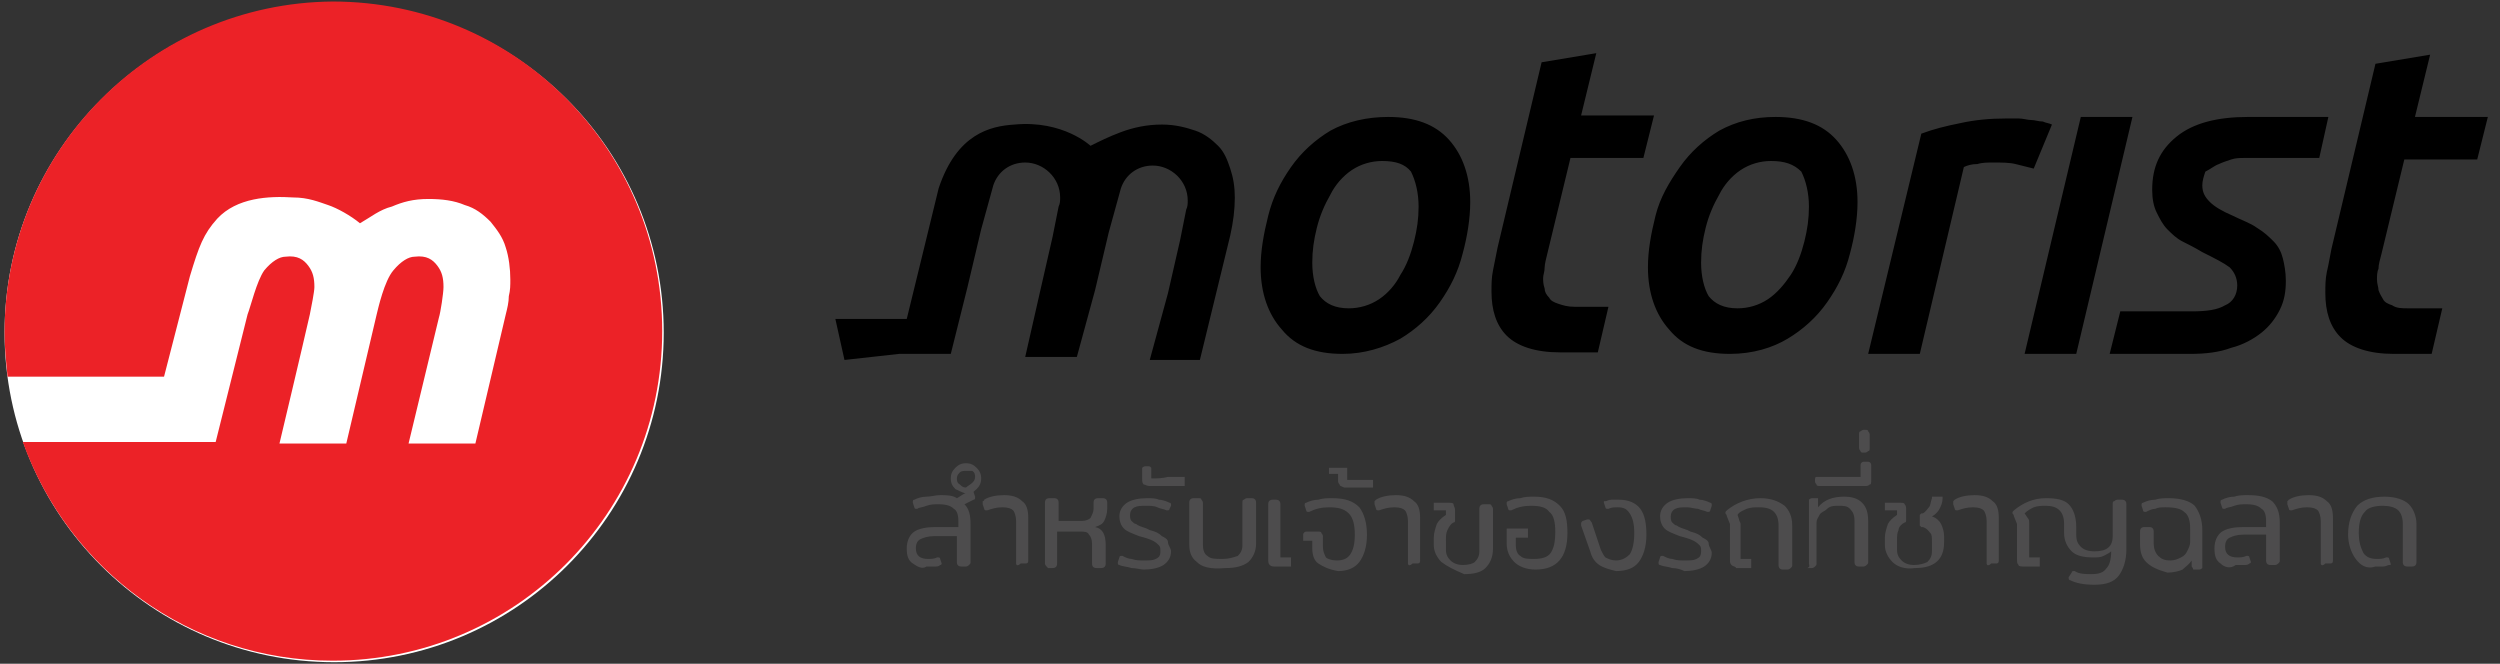 <svg xmlns="http://www.w3.org/2000/svg" viewBox="0 0 164.6 43.7"><rect x="0" y="0" width="164.6" height="43.7" fill="#333333" stroke="none"/><circle cx="22" cy="21.9" r="21.7" fill="#fff"/><path fill="#ec2227" d="M14.2 29.1H1.5c3 8.4 11 14.4 20.4 14.4 12 0 21.7-9.7 21.7-21.7S33.9.1 21.9.1C10 .2.3 9.9.3 21.9c0 1 .1 1.9.2 2.9h10.3l1.7-6.6c.6-2 .9-2.8 1.8-3.8 1.3-1.4 3.4-1.5 5-1.4 1 0 1.7.3 2.3.5s1.5.7 2.1 1.2c.7-.4 1.3-.9 2.1-1.1.7-.3 1.4-.5 2.4-.5.9 0 1.7.1 2.4.4.7.2 1.2.6 1.7 1.1.4.5.8 1 1 1.7.2.6.3 1.4.3 2.1 0 .4 0 .7-.1 1.1 0 .4-.1.8-.2 1.2l-2 8.5h-4.4l2-8.3c.1-.3.3-1.6.3-2 0-.6-.1-1-.4-1.4s-.7-.7-1.5-.6c-.4 0-.9.3-1.4.9-.6.7-1 2.5-1.1 2.9l-2 8.5h-4.4s1.5-6.3 2-8.5c.1-.5.3-1.5.3-1.8 0-.6-.1-1-.4-1.4s-.7-.7-1.5-.6c-.4 0-.9.3-1.4.9-.5.7-.9 2.4-1.1 2.9z"/><path d="M88.4 23.3c-1.8 0-3.1-.5-4-1.6-.9-1-1.4-2.4-1.4-4.1 0-1.1.2-2.2.5-3.4S84.3 12 85 11s1.6-1.8 2.6-2.4c1.1-.6 2.4-.9 3.8-.9 1.8 0 3.1.5 4 1.5s1.4 2.4 1.4 4.1c0 1.1-.2 2.3-.5 3.4-.3 1.2-.8 2.2-1.5 3.2s-1.6 1.8-2.6 2.4c-1.1.6-2.4 1-3.8 1zM91 10.6c-.7 0-1.4.2-2 .6s-1.1 1-1.4 1.6c-.4.7-.7 1.4-.9 2.2s-.3 1.5-.3 2.3c0 .9.2 1.7.5 2.2.4.5 1 .8 1.9.8.7 0 1.4-.2 2-.6s1.1-1 1.4-1.6c.4-.6.7-1.4.9-2.2s.3-1.5.3-2.3c0-.9-.2-1.7-.5-2.3-.4-.5-1-.7-1.9-.7zm22.9 12.7c-1.8 0-3.1-.5-4-1.6-.9-1-1.4-2.4-1.4-4.1 0-1.1.2-2.2.5-3.4s.9-2.2 1.6-3.2 1.6-1.8 2.6-2.4c1.1-.6 2.3-.9 3.7-.9 1.8 0 3.1.5 4 1.5s1.4 2.4 1.4 4.1c0 1.1-.2 2.3-.5 3.4-.3 1.2-.8 2.2-1.5 3.2s-1.6 1.8-2.6 2.4-2.3 1-3.8 1zm2.7-12.7c-.7 0-1.4.2-2 .6s-1.1 1-1.4 1.6c-.4.7-.7 1.4-.9 2.2s-.3 1.5-.3 2.3c0 .9.2 1.7.5 2.2.4.5 1 .8 1.9.8.7 0 1.4-.2 2-.6s1.1-1 1.5-1.6.7-1.4.9-2.2.3-1.5.3-2.3c0-.9-.2-1.7-.5-2.3-.5-.5-1.1-.7-2-.7zm17.3.5-1.2-.3c-.4-.1-.9-.1-1.5-.1-.3 0-.7 0-1 .1-.4 0-.7.1-.9.2l-2.9 12.3H123l3.5-14.5c.8-.3 1.6-.5 2.6-.7.9-.2 1.9-.3 3-.3h.8c.3 0 .6.1.8.1.3 0 .5.1.8.1.2.1.4.1.6.2zm2.8 12.2h-3.4L137 7.7h3.4zm-31.5-.1h-2.5c-1.6 0-2.8-.4-3.5-1.1s-1-1.7-1-2.9c0-.5 0-.9.1-1.4l.3-1.5 2.9-12.2 3.6-.6-1 4.1h4.8l-.7 2.8h-4.8l-1.5 6.2c-.1.4-.2.8-.2 1 0 .3-.1.5-.1.7s0 .4.1.7c0 .2.1.4.3.6.1.2.3.3.6.4s.6.2 1.1.2h2.2zm55.6-2.9h-2.2c-.5 0-.8 0-1.1-.2-.3-.1-.5-.2-.6-.4s-.2-.3-.3-.6c0-.2-.1-.4-.1-.7 0-.2 0-.5.1-.7 0-.3.1-.6.2-1l1.5-6.2h4.8l.7-2.8H159l1-4.1-3.6.6-2.9 12.2c-.1.5-.2 1.1-.3 1.5-.1.5-.1.9-.1 1.4 0 1.2.3 2.2 1 2.9s1.9 1.1 3.5 1.1h2.5zm-14.7-9.5c.2-.1.5-.2.8-.3s.6-.1.9-.1h4.9l.6-2.7H148c-2 0-3.6.4-4.7 1.3s-1.6 2-1.6 3.5c0 .6.1 1.1.3 1.5s.4.8.7 1.1.6.6 1 .8.8.4 1.3.7c.8.4 1.4.7 1.8 1 .3.3.5.7.5 1.2 0 .6-.3 1.1-.8 1.3-.5.3-1.2.4-2.2.4h-4.7l-.7 2.8h5.3c1 0 1.9-.1 2.7-.4.8-.2 1.5-.6 2-1s.9-.9 1.2-1.5.4-1.2.4-1.9c0-.6-.1-1.1-.2-1.5s-.3-.8-.6-1.1-.6-.6-1.1-.9c-.4-.3-1-.5-1.6-.8-.7-.3-1.2-.6-1.5-.9s-.5-.6-.5-1.1c0-.3.1-.6.2-.9.4-.2.6-.4.9-.5zM59.2 23.3h3.4l1.1-4.4.9-3.8.8-2.9c.3-.9 1.1-1.5 2.1-1.5 1.2 0 2.3 1 2.3 2.3 0 .2 0 .4-.1.6l-.4 2-.8 3.5-1 4.4h3.4l1.2-4.4.9-3.8.8-2.9c.3-.9 1.1-1.5 2.1-1.5 1.2 0 2.3 1 2.3 2.3 0 .2 0 .4-.1.6l-.4 2-.8 3.5-1.2 4.4H79l2-8.2c.2-.9.3-1.7.3-2.5 0-.7-.1-1.3-.3-1.9s-.4-1.1-.8-1.5-.9-.8-1.5-1-1.3-.4-2.2-.4c-1 0-1.9.2-2.7.5s-1.4.6-2 .9c0 0-1.8-1.7-5-1.4-1.6.1-3.8.6-5 4.2l-1 4.1-1.1 4.5H55l.6 2.7z"/><g fill="#4d4c4d"><path d="M60.1 37.1c-.3-.2-.4-.5-.4-1s.2-.9.5-1.1.8-.3 1.4-.3h1.5v-.4c0-.4-.1-.7-.3-.8-.2-.2-.5-.3-1-.3-.3 0-.5 0-.8.1-.2.1-.5.1-.6.2h-.1s-.1 0-.1-.1l-.1-.3V33s0-.1.1-.1c.2-.1.5-.2.8-.2s.6-.1.9-.1c.4 0 .8 0 1.1.2.2-.1.3-.2.5-.3s.3-.1.4-.2h.2v.1l.1.3v.1s0 .1-.1.1l-.6.3c.3.3.4.7.4 1.3V37c0 .1 0 .1-.1.2 0 0-.1.1-.2.1h-.3c-.2 0-.3-.1-.3-.3v-1.7h-1.5c-.4 0-.7.1-.9.2s-.3.3-.3.6c0 .5.3.7.8.7.2 0 .4 0 .6-.1h.1s.1 0 .1.1l.1.3s0 .1-.1.1c-.1.1-.2.1-.4.1H61c-.3.2-.6 0-.9-.2z"/><path d="M62.9 32.2c-.2-.2-.3-.4-.3-.7s.1-.5.3-.7.4-.3.7-.3.5.1.7.3.3.4.3.7-.1.5-.3.7-.4.3-.7.3c-.3-.1-.5-.2-.7-.3zm1.1-.4c.1-.1.2-.2.2-.4 0-.1 0-.3-.2-.4h-.4c-.1 0-.3 0-.4.1s-.2.2-.2.4c0 .1 0 .3.2.4.1.1.2.2.4.2.1-.1.3-.2.4-.3zm2.9 5.3v-2.8c0-.3-.1-.6-.2-.7s-.3-.2-.7-.2-.7.1-1 .2h-.1s-.1 0-.1-.1l-.1-.3V33s.1 0 .1-.1c.3-.2.8-.3 1.3-.3s.9.1 1.2.4c.3.2.4.6.4 1.1v2.8c0 .2-.1.2-.2.2h-.3c-.2.2-.3.1-.3 0zm1.9 0v-4c0-.2.1-.3.3-.3h.3c.2 0 .3.1.3.3v1.2h1.5c.3 0 .5-.1.6-.2.1-.2.2-.4.2-.6v-.4c0-.2.1-.3.3-.3h.3c.2 0 .3.1.3.3v.4c0 .3-.1.6-.2.8s-.3.3-.6.4c.5.1.7.5.7 1.2v1.2c0 .2-.1.3-.3.3h-.3c-.2 0-.3-.1-.3-.3v-1.3c0-.3-.1-.5-.2-.6-.1-.2-.3-.2-.6-.2h-1.5v2.1c0 .2-.1.3-.3.3H69c-.1-.1-.2-.2-.2-.3zm5.7.3c-.3-.1-.6-.1-.8-.2-.1 0-.1-.1-.1-.1V37l.1-.3c0-.1.1-.1.1-.1h.1c.2.1.4.2.6.2.3.1.5.1.8.1.4 0 .6 0 .8-.1s.3-.2.3-.5c0-.2 0-.3-.1-.4s-.2-.2-.4-.3-.5-.2-.9-.3c-.5-.2-.8-.3-1-.5s-.3-.5-.3-.8c0-.4.2-.7.5-.9s.8-.3 1.3-.3c.3 0 .6 0 .8.1.2 0 .5.1.7.2.1 0 .1.1.1.1v.1l-.1.2c0 .1-.1.1-.1.1h-.1c-.2-.1-.4-.1-.6-.2s-.5-.1-.7-.1c-.4 0-.6 0-.8.1s-.3.3-.3.5c0 .1 0 .3.1.4s.2.2.3.2c.1.1.4.2.7.3l.2.1c.4.1.6.2.8.4.2.1.4.2.4.4s.2.4.2.6c0 .4-.2.7-.5.9s-.8.3-1.3.3c-.2 0-.5-.1-.8-.1zm.8-5.5c-.1-.1-.1-.2-.1-.4v-.7s.1-.1.2-.1h.2c.1 0 .1 0 .2.1v.7c.4 0 .7 0 1.1-.1H78v.6h-2.3c-.2 0-.3-.1-.4-.1zm3.5 5.1c-.4-.3-.5-.7-.5-1.2v-2.7c0-.2.1-.3.3-.3h.3c.1 0 .2 0 .2.1 0 0 .1.1.1.2v2.8c0 .3.1.6.3.7.2.2.5.2 1 .2.4 0 .7-.1 1-.2.2-.2.3-.4.3-.7v-2.8c0-.1 0-.2.1-.2 0 0 .1-.1.2-.1h.3c.2 0 .3.1.3.3v2.7c0 .5-.2.9-.5 1.2-.4.3-.9.4-1.5.4-1.1.1-1.6-.1-1.9-.4zm4.8.2c-.1-.1-.1-.2-.1-.4v-3.6c0-.2.1-.3.3-.3h.2c.2 0 .3.1.3.3v3.5h.7v.6h-1c-.2 0-.3 0-.4-.1zm3.2-.1c-.3-.2-.4-.6-.4-1v-.5h-.6v-.4c0-.1.1-.2.2-.2h.8c.1 0 .2 0 .2.1 0 0 .1.1.1.2v.7c0 .3.1.5.2.7.1.1.4.2.7.2.4 0 .7-.1.9-.4s.3-.7.3-1.3-.1-1.1-.4-1.4-.7-.4-1.3-.4c-.5 0-.9.1-1.3.3h-.1s-.1 0-.1-.1l-.1-.3v-.1s0-.1.1-.1c.2-.1.5-.2.8-.2.3-.1.6-.1.9-.1.9 0 1.4.2 1.8.6.3.4.5 1 .5 1.8s-.2 1.4-.5 1.8-.8.6-1.4.6c-.6-.1-1-.3-1.3-.5zm1.4-5.2s-.1-.1-.1-.2v-.5h-.6v-.4h1.2v.8h1.7v.5h-1.9c-.2-.1-.3-.1-.3-.2zm4.5 5.2v-2.8c0-.3-.1-.6-.2-.7s-.3-.2-.7-.2-.7.1-1 .2h-.1s-.1 0-.1-.1l-.1-.3V33l.1-.1c.3-.2.8-.3 1.3-.3s.9.1 1.2.4c.3.2.4.6.4 1.1v2.8c0 .2-.1.2-.2.2H93c-.2.2-.3.1-.3 0zm2.2-.1c-.3-.3-.5-.7-.5-1.1v-.5c0-.3.1-.6.2-.9.1-.2.3-.4.6-.6v-.3h-.8v-.5h.9c.2 0 .4 0 .4.1s.1.2.1.4v.7s0 .1-.1.1c-.2.1-.3.3-.4.5s-.1.4-.1.7v.6c0 .3.1.5.3.7s.5.3.8.3c.4 0 .7-.1.8-.2.2-.2.3-.4.3-.7v-2.8c0-.2.1-.3.3-.3h.3c.1 0 .2 0 .2.1 0 0 .1.1.1.2v2.6c0 .6-.2 1-.5 1.3s-.8.4-1.4.4c-.7-.3-1.1-.5-1.5-.8zm4.8 0c-.3-.3-.5-.7-.5-1.2v-1h1.4v.6h-.8v.5c0 .3.1.6.3.7.2.2.5.2.9.2.5 0 .9-.1 1.1-.4s.3-.7.3-1.4c0-.6-.1-1.1-.4-1.3-.2-.3-.6-.4-1.2-.4-.5 0-.9.1-1.3.3h-.1s-.1 0-.1-.1l-.1-.3v-.1s0-.1.1-.1c.2-.1.5-.2.8-.2.3-.1.6-.1.9-.1.8 0 1.3.2 1.7.6s.5 1 .5 1.8c0 1.6-.7 2.4-2.1 2.4-.6 0-1.1-.2-1.4-.5zm5.6.2c-.3-.2-.5-.5-.6-.9l-.6-1.7v-.1c0-.1 0-.1.1-.2l.3-.1h.1c.1 0 .1.1.2.2l.6 1.8c.1.2.2.4.3.5.2.1.4.2.7.2.4 0 .7-.2.9-.4.2-.3.3-.8.3-1.4s-.1-1-.3-1.3-.4-.4-.8-.4c-.2 0-.4 0-.6.1h-.1s-.1 0-.1-.1l-.1-.3V33h.1c.1 0 .2-.1.4-.1h.5c.6 0 1.1.2 1.4.6s.4 1 .4 1.7c0 .8-.2 1.4-.5 1.8s-.8.6-1.5.6c-.4-.1-.8-.2-1.1-.4zm4.8.2c-.3-.1-.6-.1-.8-.2-.1 0-.1-.1-.1-.1V37l.1-.3c0-.1.1-.1.1-.1h.1c.2.1.4.2.6.2.3.1.5.1.8.1.4 0 .6 0 .8-.1s.3-.2.3-.5c0-.2 0-.3-.1-.4s-.2-.2-.4-.3-.5-.2-.9-.3c-.5-.2-.8-.3-1-.5s-.3-.5-.3-.8c0-.4.2-.7.5-.9s.8-.3 1.3-.3c.3 0 .6 0 .8.1.2 0 .5.1.7.2.1 0 .1.1.1.1v.1l-.1.3c0 .1-.1.1-.1.1h-.1c-.2-.1-.4-.1-.6-.2-.2 0-.5-.1-.7-.1-.4 0-.6 0-.8.1s-.3.3-.3.5c0 .1 0 .3.1.4s.2.2.3.2c.1.1.4.2.7.3l.2.1c.4.1.6.2.8.4.2.1.4.2.4.4s.2.4.2.6c0 .4-.2.7-.5.9s-.8.3-1.3.3c-.2-.1-.5-.2-.8-.2zm3.9-.2c-.1-.1-.1-.2-.1-.4v-2.3l-.2-.5c0-.1-.1-.2-.1-.2 0-.1 0-.1.1-.2.6-.5 1.4-.8 2.2-.8.7 0 1.2.2 1.6.5.3.3.5.7.5 1.3v2.6c0 .1 0 .1-.1.2 0 0-.1.1-.2.1h-.3c-.2 0-.3-.1-.3-.3v-2.6c0-.4-.1-.7-.3-.9s-.5-.3-1-.3c-.3 0-.5 0-.8.1-.2.1-.5.2-.6.4l.1.3c0 .1.1.2.1.3v2.3h.7v.6h-1c0-.1-.2-.1-.3-.2zm5.1-.1v-4.2s.1-.1.2-.1h.4v.6c.4-.5 1-.7 1.7-.7.5 0 .9.1 1.2.4s.4.7.4 1.2V37c0 .1 0 .1-.1.2 0 0-.1.1-.2.1h-.3c-.2 0-.3-.1-.3-.3v-2.7c0-.4-.1-.6-.3-.8s-.4-.2-.8-.2c-.2 0-.5 0-.7.2s-.4.2-.5.4-.2.3-.2.5v2.7c0 .1 0 .1-.1.2 0 0-.1.1-.2.1h-.3c.2-.1.1-.2.1-.3zm.5-5.2s-.1-.1-.1-.2v-.1c0-.1 0-.2.1-.2h2.9v-.8c0-.1.1-.2.2-.2h.3c.1 0 .2.1.2.2v1c0 .2 0 .3-.1.3-.1.1-.2.1-.3.1h-2.9c-.2 0-.3 0-.3-.1zm2.9-2.2s-.1-.1-.1-.2v-.9c0-.1 0-.2.1-.2 0 0 .1-.1.2-.1h.1c.1 0 .2 0 .2.1 0 0 .1.1.1.2v.9c0 .1 0 .2-.1.2 0 0-.1.1-.2.1h-.1c-.1 0-.2 0-.2-.1zm2.1 7.3c-.3-.3-.5-.7-.5-1.1v-.5c0-.3.1-.6.2-.9.1-.2.3-.4.6-.6v-.3h-.8v-.5h.9c.2 0 .4 0 .4.1.1.1.1.2.1.4v.7s0 .1-.1.1c-.2.1-.4.3-.4.5-.1.2-.1.4-.1.7v.6c0 .3.1.5.3.7s.5.3.8.3c.4 0 .7-.1.9-.2.2-.2.3-.4.3-.7v-.6c0-.3 0-.5-.1-.6s-.2-.3-.5-.4h-.1l-.1-.1v-.7l.1-.1h.1c.2-.1.3-.3.4-.4s.1-.3.2-.6v-.1h.7v.1c0 .3-.1.5-.2.7s-.3.4-.5.5c.3.1.5.3.6.5s.2.5.2.8v.4c0 1.1-.6 1.7-1.9 1.7-.7.1-1.2-.1-1.5-.4zm6.2.1v-2.8c0-.3-.1-.6-.2-.7s-.3-.2-.7-.2-.7.1-1 .2h-.1s-.1 0-.1-.1l-.1-.3V33l.1-.1c.3-.2.8-.3 1.3-.3s.9.1 1.2.4c.3.2.4.6.4 1.1v2.8c0 .2-.1.2-.2.2h-.3c-.2.2-.3.1-.3 0zm5.5 1.1c-.1 0-.1-.1-.1-.2l.2-.3c0-.1.1-.1.1-.1h.1c.3.2.7.2 1.1.2.5 0 .8-.1 1-.4.2-.2.3-.6.3-1.1-.1.1-.3.2-.5.3s-.4.1-.7.1c-.6 0-1.1-.1-1.4-.4s-.5-.7-.5-1.2v-.6c0-.4-.1-.7-.3-.9s-.5-.3-.9-.3c-.3 0-.5 0-.8.1-.2.1-.4.2-.6.4l.2.3c.1.1.1.2.1.3v2.3h.7v.6h-1c-.2 0-.4 0-.4-.1-.1-.1-.1-.2-.1-.4v-2.3l-.2-.5c0-.1-.1-.2-.1-.2 0-.1 0-.1.1-.2.6-.5 1.3-.8 2.1-.8.7 0 1.2.1 1.5.4s.5.8.5 1.5v.5c0 .4.1.6.3.8s.5.3.9.3c.8 0 1.2-.3 1.2-1v-2.1c0-.1 0-.2.1-.2 0 0 .1-.1.2-.1h.3c.2 0 .3.1.3.3v3c0 .7-.2 1.3-.5 1.7s-.8.6-1.6.6c-.7 0-1.2-.1-1.6-.3zm5-1.2c-.3-.3-.4-.7-.4-1.2V35c0-.2.1-.3.3-.3h.3c.2 0 .3.1.3.3v.8c0 .3.1.6.3.8s.4.3.8.3c.3 0 .5-.1.7-.2s.3-.2.4-.4.2-.4.2-.6v-.9c0-.5-.1-.9-.4-1.1-.2-.2-.6-.3-1.2-.3-.3 0-.5 0-.7.1-.2 0-.4.1-.6.2h-.1s-.1 0-.1-.1l-.1-.3v-.1s0-.1.1-.1c.2-.1.5-.2.8-.2.3-.1.6-.1.9-.1.8 0 1.4.2 1.7.5.3.4.5.9.5 1.6v2.5s-.1.1-.2.1h-.4s0-.1-.1-.2v-.4c-.2.3-.4.4-.6.6-.2.1-.6.2-1 .2-.7-.2-1.1-.4-1.4-.7zm4.9.1c-.3-.2-.4-.5-.4-1s.2-.9.5-1.1.8-.3 1.4-.3h1.5v-.4c0-.4-.1-.7-.3-.8-.2-.2-.5-.3-1-.3-.3 0-.5 0-.8.1-.2.1-.5.1-.6.2h-.1s-.1 0-.1-.1l-.1-.3V33s0-.1.1-.1c.2-.1.5-.2.8-.2.3-.1.6-.1.9-.1.7 0 1.2.1 1.6.4.3.3.5.7.5 1.4v2.5c0 .1 0 .1-.1.2 0 0-.1.1-.2.1h-.3c-.2 0-.3-.1-.3-.3v-1.7h-1.5c-.4 0-.7.1-.9.2s-.3.3-.3.6c0 .5.3.7.8.7.2 0 .4 0 .6-.1h.1s.1 0 .1.1l.1.3s0 .1-.1.1c-.1.1-.2.1-.4.1h-.5c-.4.3-.8.1-1-.1zm6.6 0v-2.8c0-.3-.1-.6-.2-.7s-.3-.2-.7-.2-.7.1-1 .2h-.1s-.1 0-.1-.1l-.1-.3V33l.1-.1c.3-.2.8-.3 1.3-.3s.9.1 1.2.4c.3.2.4.6.4 1.1v2.8c0 .2-.1.2-.2.2h-.3c-.2.2-.3.1-.3 0zm2.3-.3c-.3-.4-.5-1-.5-1.6 0-.8.2-1.4.6-1.9.4-.4 1-.6 1.8-.6.7 0 1.3.2 1.6.5s.5.8.5 1.3V37c0 .2-.1.3-.3.3h-.3c-.2 0-.3-.1-.3-.3v-2.5c0-.4-.1-.7-.3-.9s-.6-.3-1-.3c-.5 0-1 .1-1.2.4-.3.3-.4.8-.4 1.4 0 .5.1.9.3 1.3.2.3.5.4.9.4.2 0 .4 0 .6-.1h.1s.1 0 .1.1l.1.3v.1h-.1c-.1 0-.2.1-.4.1h-.5c-.6.2-1-.1-1.3-.5z"/></g></svg>